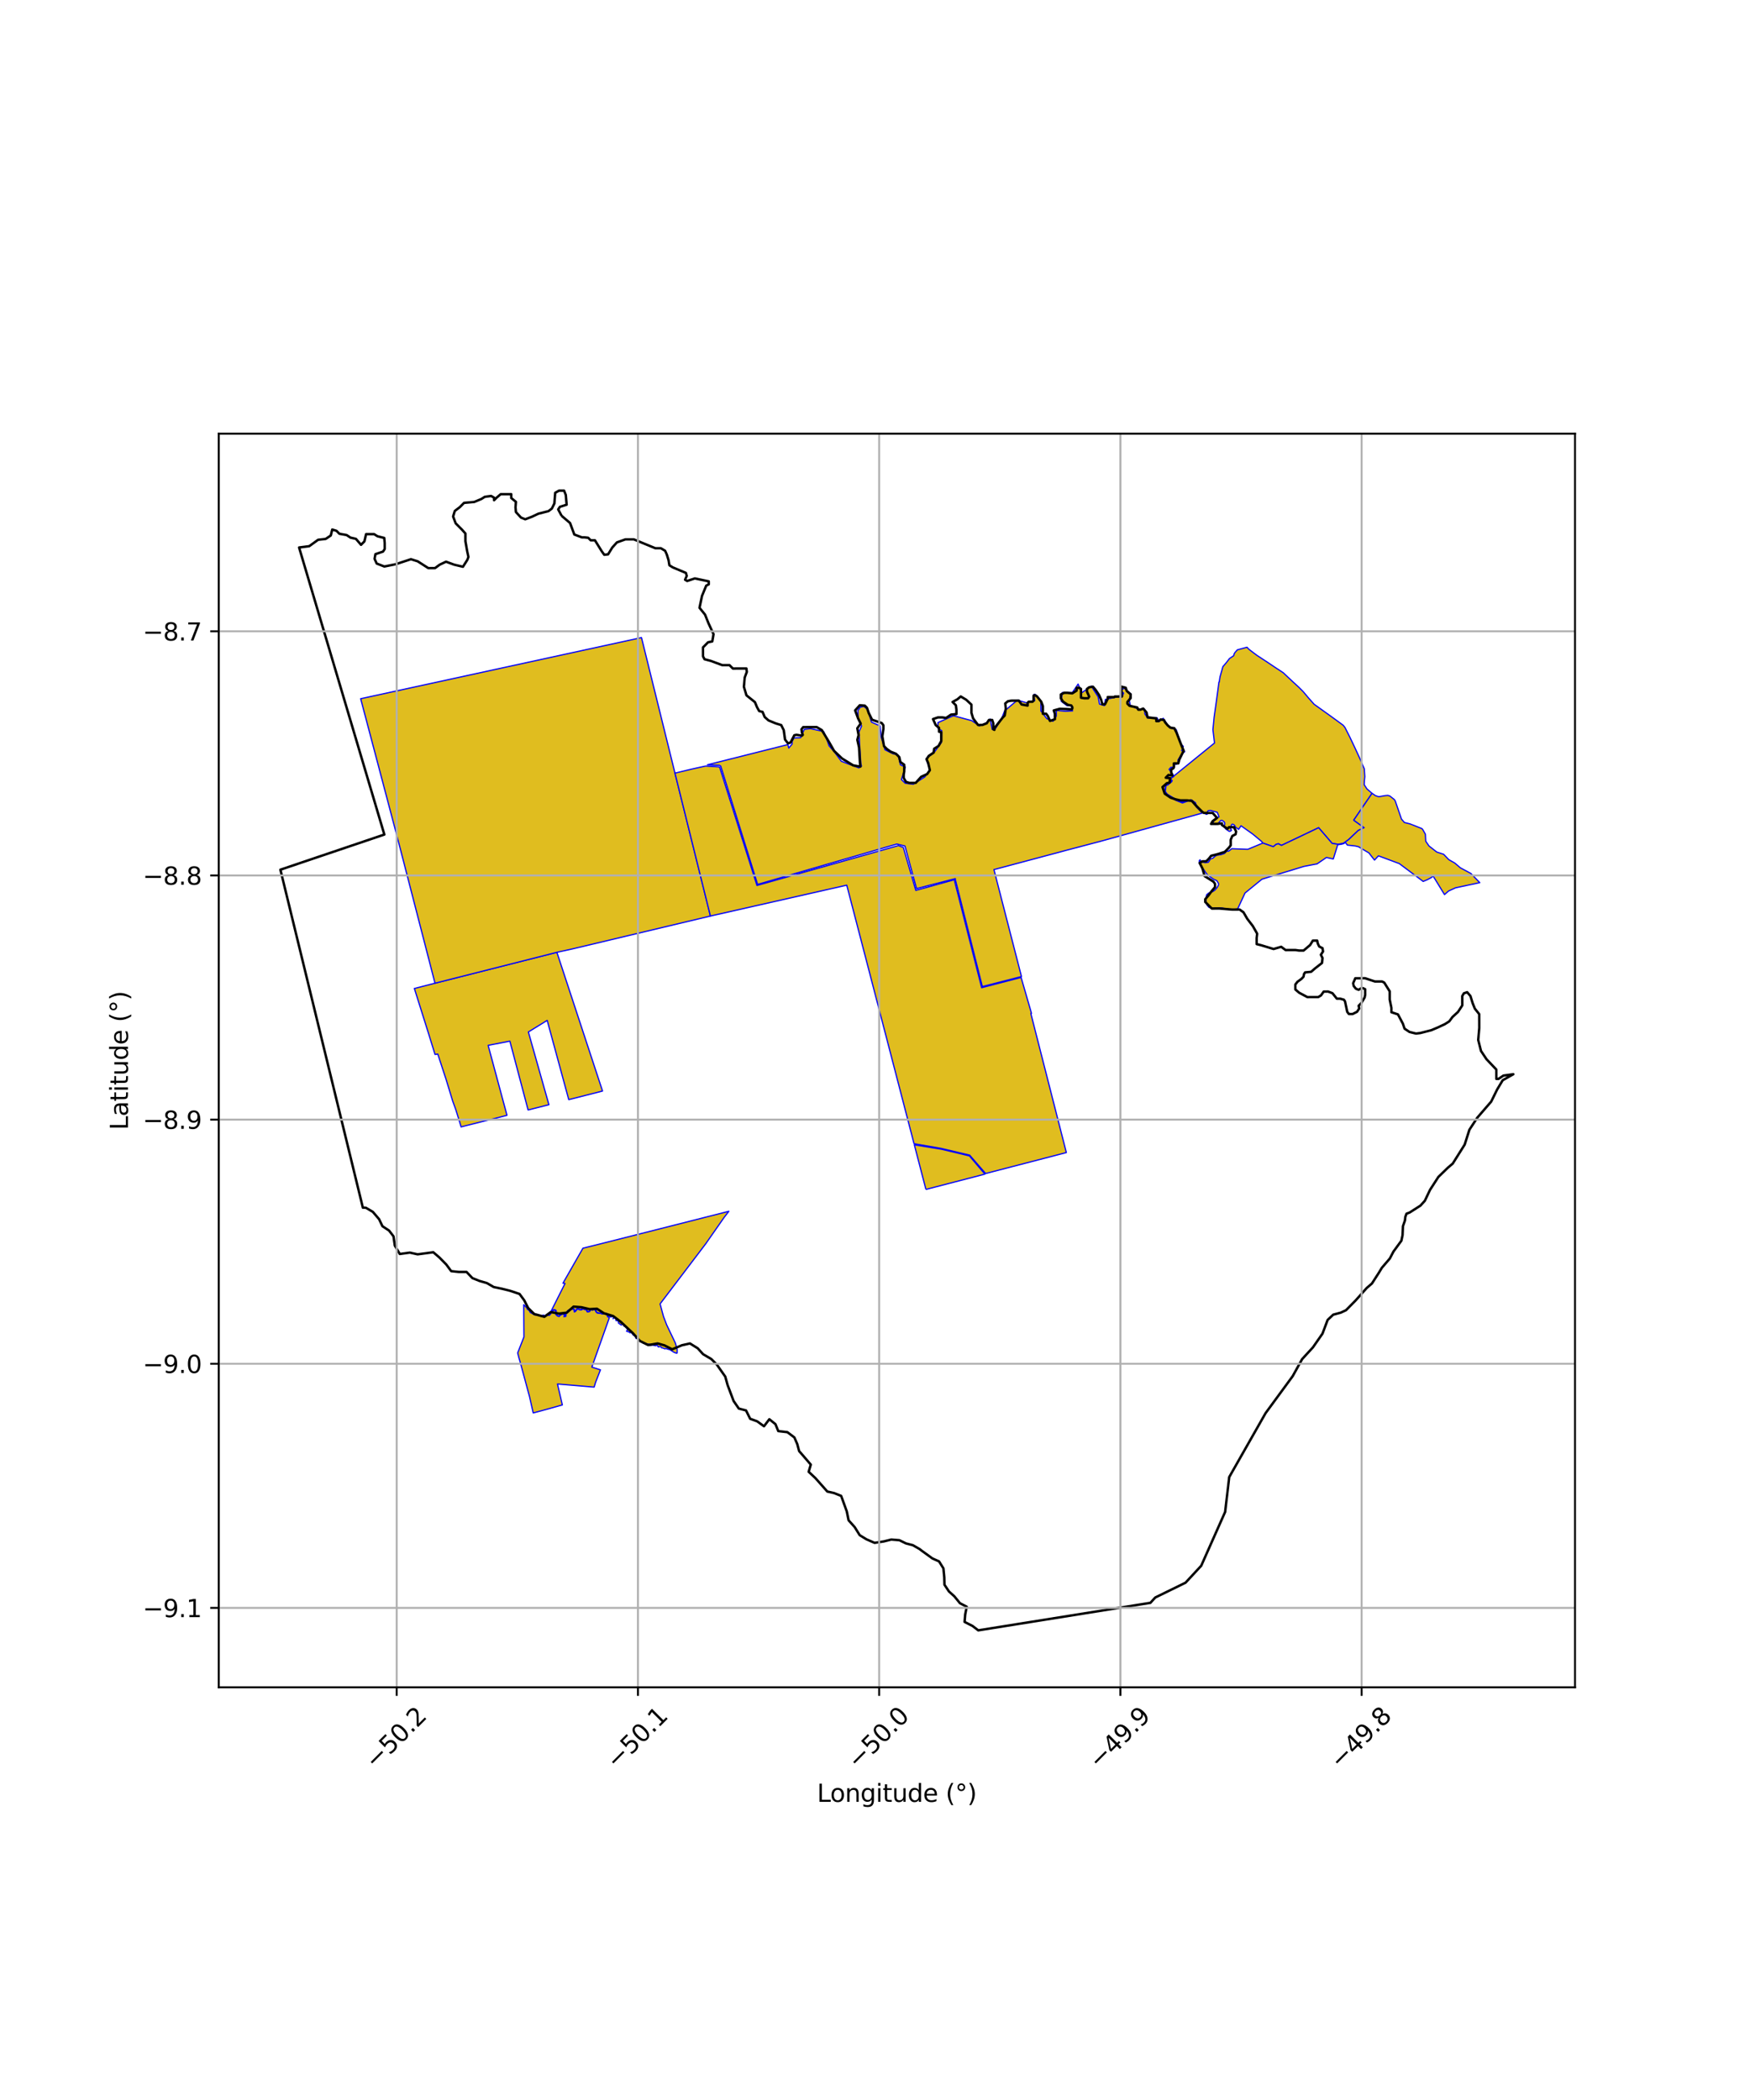<?xml version="1.0" encoding="utf-8" standalone="no"?>
<!DOCTYPE svg PUBLIC "-//W3C//DTD SVG 1.1//EN"
  "http://www.w3.org/Graphics/SVG/1.1/DTD/svg11.dtd">
<svg xmlns:xlink="http://www.w3.org/1999/xlink" width="720pt" height="864pt" viewBox="0 0 720 864" xmlns="http://www.w3.org/2000/svg" version="1.1">
 <defs>
  <style type="text/css">*{stroke-linejoin: round; stroke-linecap: butt}</style>
 </defs>
 <g id="figure_1">
  <g id="patch_1">
   <path d="M 0 864 
L 720 864 
L 720 0 
L 0 0 
z
" style="fill: #ffffff"/>
  </g>
  <g id="axes_1">
   <g id="patch_2">
    <path d="M 90 694.219 
L 648 694.219 
L 648 178.421 
L 90 178.421 
z
" style="fill: #ffffff"/>
   </g>
   <g id="PatchCollection_1">
    <path d="M 250.706 542.145 
L 243.495 562.479 
L 247.037 563.593 
L 245.051 568.703 
L 244.455 570.693 
L 240.694 570.376 
L 229.355 569.421 
L 231.366 578.035 
L 222.893 580.397 
L 219.379 581.324 
L 217.848 574.578 
L 217.228 572.286 
L 213.7 559.248 
L 213.66 559.272 
L 212.978 556.647 
L 215.567 550.051 
L 215.489 536.791 
L 216.494 537.865 
L 216.907 538.331 
L 216.974 538.737 
L 217.281 538.754 
L 217.853 539.4 
L 218.152 539.974 
L 218.642 540.239 
L 219.597 540.79 
L 220.1 541.021 
L 221.511 540.941 
L 222.135 541.435 
L 222.549 541.588 
L 223.6 541.053 
L 224.469 541.631 
L 224.822 541.363 
L 224.994 541.029 
L 225.998 541.184 
L 226.621 540.51 
L 227.152 539.717 
L 227.771 539.036 
L 228.258 539.035 
L 228.654 539.316 
L 228.553 540.114 
L 228.719 540.873 
L 229.365 541.447 
L 230.075 541.664 
L 230.279 541.367 
L 230.506 541.158 
L 231.394 540.673 
L 231.689 540.688 
L 232.237 541.086 
L 232.29 541.245 
L 231.966 541.724 
L 232.806 541.589 
L 232.912 540.482 
L 233.723 539.32 
L 234.784 538.722 
L 235.574 538.645 
L 236.063 538.721 
L 236.22 539.086 
L 236.301 539.799 
L 236.817 539.505 
L 237.53 538.537 
L 238.706 538.94 
L 239.343 538.904 
L 239.455 538.67 
L 239.511 538.639 
L 240.103 538.617 
L 240.618 538.851 
L 240.826 538.663 
L 241.409 538.768 
L 241.206 539.114 
L 241.368 539.307 
L 241.664 539.79 
L 242.37 539.673 
L 242.708 539.484 
L 243.122 538.768 
L 243.199 538.734 
L 243.732 539.083 
L 244.206 538.699 
L 244.291 538.898 
L 244.718 538.806 
L 244.833 539.015 
L 245.323 538.525 
L 245.391 538.623 
L 245.219 538.776 
L 244.998 539.329 
L 245.236 539.774 
L 245.7 540.222 
L 246.823 540.374 
L 247.171 540.263 
L 247.598 540.631 
L 248.978 540.514 
L 249.745 540.658 
L 249.796 540.738 
L 249.754 540.964 
L 249.963 541.72 
L 250.386 541.931 
L 250.706 542.145 
" clip-path="url(#pbc02502dbe)" style="fill: #e0bd1f; stroke: #0000ff; stroke-width: 0.5"/>
    <path d="M 278.609 556.824 
L 277.909 556.592 
L 277.507 556.475 
L 276.986 556.182 
L 276.473 555.856 
L 275.507 555.252 
L 274.846 555.133 
L 273.924 554.787 
L 273.571 554.954 
L 272.51 554.523 
L 272.231 554.552 
L 271.77 553.944 
L 271.376 554.074 
L 270.917 554.17 
L 270.796 554.136 
L 270.472 553.538 
L 270.188 553.464 
L 269.718 553.674 
L 268.414 553.39 
L 267.718 553.505 
L 267.321 553.629 
L 267.307 553.188 
L 267.113 553.043 
L 266.441 552.972 
L 265.927 553.079 
L 265.524 552.636 
L 264.996 552.654 
L 264.446 552.518 
L 264.14 552.044 
L 263.444 551.703 
L 263.016 551.669 
L 262.857 551.167 
L 262.632 551.051 
L 262.463 551.067 
L 262.555 550.706 
L 261.667 550.692 
L 261.591 550.513 
L 261.44 549.797 
L 260.343 549.137 
L 260.31 548.861 
L 259.796 548.285 
L 259.494 548.136 
L 259.286 548.281 
L 259.144 548.337 
L 258.889 547.936 
L 258.434 547.975 
L 258.067 547.686 
L 257.78 547.733 
L 258.142 547.05 
L 258.127 546.772 
L 257.64 546.279 
L 257.271 545.874 
L 256.622 545.516 
L 256.637 544.76 
L 256.188 544.755 
L 255.59 545.166 
L 254.407 544.287 
L 254.485 544.054 
L 254.263 543.345 
L 253.451 543.342 
L 253.397 542.92 
L 253.109 542.145 
L 252.541 542.233 
L 252.25 542.546 
L 252.305 542.381 
L 252.618 541.892 
L 252.072 541.47 
L 251.44 541.851 
L 250.466 541.768 
L 250.115 541.593 
L 249.939 540.956 
L 249.987 540.699 
L 249.853 540.494 
L 248.987 540.331 
L 247.658 540.444 
L 247.213 540.06 
L 246.808 540.188 
L 245.782 540.049 
L 245.381 539.663 
L 245.197 539.318 
L 245.371 538.883 
L 245.631 538.651 
L 245.349 538.243 
L 244.875 538.717 
L 244.811 538.6 
L 244.398 538.689 
L 244.321 538.512 
L 244.227 538.449 
L 243.721 538.859 
L 243.215 538.528 
L 242.995 538.626 
L 242.576 539.349 
L 242.309 539.499 
L 241.754 539.591 
L 241.515 539.2 
L 241.427 539.095 
L 241.696 538.636 
L 240.771 538.469 
L 240.585 538.637 
L 240.138 538.434 
L 239.462 538.459 
L 239.318 538.538 
L 239.226 538.729 
L 238.731 538.756 
L 237.463 538.322 
L 236.694 539.366 
L 236.449 539.506 
L 236.396 539.039 
L 236.189 538.557 
L 235.579 538.462 
L 234.729 538.545 
L 233.599 539.181 
L 232.737 540.417 
L 232.639 541.432 
L 232.351 541.478 
L 232.489 541.273 
L 232.39 540.973 
L 231.752 540.51 
L 231.352 540.488 
L 230.4 541.009 
L 230.142 541.247 
L 230.001 541.452 
L 229.455 541.285 
L 228.882 540.776 
L 228.736 540.105 
L 228.847 539.23 
L 228.315 538.853 
L 227.691 538.855 
L 227.01 539.605 
L 226.471 540.409 
L 226.011 540.898 
L 232.469 528.05 
L 231.618 527.946 
L 239.842 513.537 
L 244.23 512.463 
L 263.503 507.59 
L 263.691 507.545 
L 299.879 498.354 
L 297.955 500.842 
L 290.355 511.727 
L 285.401 518.252 
L 271.576 536.457 
L 272.987 541.666 
L 274.296 545.092 
L 277.861 552.57 
L 278.609 555.204 
L 278.609 556.824 
" clip-path="url(#pbc02502dbe)" style="fill: #e0bd1f; stroke: #0000ff; stroke-width: 0.5"/>
    <path d="M 556.966 337.446 
L 561.245 340.527 
L 558.84 341.667 
L 554.872 345.424 
L 552.822 346.904 
L 551.803 347.179 
L 550.45 347.362 
L 548.074 346.998 
L 542.524 340.544 
L 527.22 347.832 
L 525.976 347.147 
L 525.08 347.368 
L 523.863 348.35 
L 519.564 346.86 
L 519.099 346.225 
L 515.392 343.152 
L 510.599 339.752 
L 509.588 341.239 
L 509.09 340.809 
L 508.345 340.417 
L 508.18 339.968 
L 507.728 339.358 
L 507.104 339.064 
L 506.76 339.212 
L 506.181 340.828 
L 506.563 341.34 
L 506.63 341.654 
L 506.21 341.95 
L 505.798 342.07 
L 505.436 341.852 
L 504.343 341.106 
L 503.874 340.386 
L 503.465 340.112 
L 503.322 339.857 
L 503.686 339.483 
L 503.88 339.228 
L 503.871 338.541 
L 503.599 338.096 
L 503.308 337.847 
L 502.861 337.576 
L 502.435 337.543 
L 502.158 337.667 
L 501.202 338.71 
L 500.25 339.088 
L 499.626 339.044 
L 499.145 338.653 
L 499.223 337.925 
L 500.276 337.092 
L 501.034 336.358 
L 501.552 336.096 
L 501.341 335.513 
L 500.8 334.188 
L 499.92 333.935 
L 497.941 333.413 
L 496.987 333.589 
L 496.802 333.98 
L 497.068 334.587 
L 496.759 334.897 
L 496.318 335.064 
L 494.704 333.992 
L 493.39 332.798 
L 492.369 331.897 
L 491.839 330.238 
L 490.003 329.029 
L 488.716 329.241 
L 486.483 330.104 
L 485.977 329.773 
L 484.086 329.084 
L 480.206 326.716 
L 479.35 325.525 
L 479.514 325.162 
L 479.7 323.388 
L 479.884 323.136 
L 480.061 323.039 
L 480.482 322.952 
L 481.325 322.191 
L 482.02 321.675 
L 482.258 321.167 
L 482.066 320.99 
L 481.644 320.629 
L 481.454 320.458 
L 481.327 320.35 
L 481.62 320.258 
L 481.961 320.146 
L 482.487 319.687 
L 482.773 319.598 
L 482.92 319.409 
L 482.971 319.262 
L 499.68 305.693 
L 499.026 300.204 
L 499.523 295.074 
L 500.421 288.743 
L 501.506 280.594 
L 501.63 280.638 
L 501.942 278.518 
L 503.102 274.349 
L 503.123 274.277 
L 504.538 272.632 
L 505.852 270.922 
L 507.579 269.771 
L 507.76 269.041 
L 508.051 268.526 
L 509.07 267.366 
L 513.053 266.293 
L 513.788 267.094 
L 515.826 268.65 
L 517.219 269.682 
L 521.451 272.455 
L 524.594 274.564 
L 527.958 276.78 
L 531.823 280.412 
L 534.515 282.888 
L 536.236 284.631 
L 538.309 287.1 
L 540.68 289.769 
L 544.489 292.486 
L 548.796 295.584 
L 552.626 298.394 
L 553.366 299.316 
L 555.491 303.534 
L 557.398 307.556 
L 559.343 311.761 
L 561.304 316.298 
L 561.522 319.53 
L 561.333 321.417 
L 561.271 322.848 
L 562.379 324.554 
L 564.505 326.393 
L 556.966 337.446 
" clip-path="url(#pbc02502dbe)" style="fill: #e0bd1f; stroke: #0000ff; stroke-width: 0.5"/>
    <path d="M 564.505 326.393 
L 565.93 327.361 
L 567.256 327.8 
L 569.872 327.339 
L 570.984 327.243 
L 571.818 327.492 
L 573.695 328.982 
L 574.051 329.559 
L 576.618 337.007 
L 577.819 338.403 
L 580.067 338.953 
L 584.997 340.895 
L 585.301 341.209 
L 586.456 343.228 
L 586.594 346.096 
L 587.909 348.04 
L 591.14 350.56 
L 593.942 351.465 
L 596.084 353.684 
L 598.529 355.072 
L 600.848 357.047 
L 605.15 359.359 
L 608.817 363.148 
L 598.871 365.27 
L 596.005 366.574 
L 594.313 368.061 
L 589.601 360.392 
L 588.942 361.026 
L 587.234 361.936 
L 585.542 362.648 
L 575.701 355.305 
L 567.125 352.109 
L 565.516 353.864 
L 563.965 351.894 
L 563.254 350.945 
L 558.909 348.368 
L 557.675 348.066 
L 554.338 347.694 
L 553.548 346.616 
L 552.803 347.099 
L 551.77 347.365 
L 550.387 347.541 
L 548.557 353.408 
L 545.731 352.795 
L 541.765 355.507 
L 541.654 355.472 
L 536.491 356.459 
L 519.219 361.721 
L 512.232 367.419 
L 509.232 373.9 
L 507.476 374.159 
L 505.969 374.065 
L 504.433 373.901 
L 502.732 373.564 
L 501.518 373.593 
L 500.296 373.657 
L 499.158 373.679 
L 498.112 373.542 
L 497.36 373.286 
L 496.514 372.258 
L 496.165 371.076 
L 496.138 369.537 
L 496.438 368.138 
L 497.233 367.457 
L 498.405 366.942 
L 498.966 366.834 
L 499.953 366.126 
L 500.782 365.092 
L 501.27 364.261 
L 501.366 363.563 
L 500.632 362.331 
L 499.313 361.753 
L 497.904 360.774 
L 496.841 359.948 
L 496.003 358.932 
L 495.247 357.731 
L 494.323 356.712 
L 493.438 355.129 
L 493.431 354.188 
L 493.543 353.885 
L 493.797 353.786 
L 494.082 354.519 
L 495.891 354.942 
L 497.129 354.756 
L 498.099 353.314 
L 498.943 353.14 
L 499.985 352.212 
L 500.708 351.861 
L 502.338 351.622 
L 503.754 351.147 
L 504.718 350.188 
L 505.51 350.187 
L 506.766 349.188 
L 513.379 349.432 
L 519.564 346.86 
L 523.863 348.35 
L 525.08 347.368 
L 525.976 347.147 
L 527.22 347.832 
L 542.524 340.544 
L 548.074 346.998 
L 550.45 347.362 
L 551.803 347.179 
L 552.822 346.904 
L 554.872 345.424 
L 558.84 341.667 
L 561.245 340.527 
L 556.966 337.446 
L 564.505 326.393 
" clip-path="url(#pbc02502dbe)" style="fill: #e0bd1f; stroke: #0000ff; stroke-width: 0.5"/>
    <path d="M 229.12 391.806 
L 247.9 448.889 
L 234 452.428 
L 225.131 419.813 
L 217.389 424.578 
L 225.835 454.503 
L 217.271 456.675 
L 209.778 428.356 
L 200.834 430.092 
L 208.59 458.879 
L 202.589 460.4 
L 189.778 463.615 
L 189.72 463.662 
L 189.674 463.514 
L 189.14 461.713 
L 187.506 456.471 
L 186.265 453.064 
L 183.54 444.135 
L 180.115 433.669 
L 178.984 433.844 
L 176.057 424.406 
L 170.477 406.686 
L 178.981 404.515 
L 229.12 391.806 
" clip-path="url(#pbc02502dbe)" style="fill: #e0bd1f; stroke: #0000ff; stroke-width: 0.5"/>
    <path d="M 163.721 345.488 
L 148.385 287.467 
L 206.156 274.899 
L 263.923 262.323 
L 277.702 318.082 
L 292.29 376.889 
L 235.53 390.409 
L 229.119 391.805 
L 178.965 404.515 
L 163.721 345.488 
" clip-path="url(#pbc02502dbe)" style="fill: #e0bd1f; stroke: #0000ff; stroke-width: 0.5"/>
    <path d="M 418.572 288.056 
L 418.572 288.056 
L 422.609 289.209 
L 425.696 288.309 
L 425.345 285.73 
L 425.345 285.73 
L 426.032 285.745 
L 428.253 288.497 
L 428.254 292.495 
L 430.688 295.664 
L 433.251 296.756 
L 434.584 294.664 
L 434.636 292.262 
L 434.636 292.262 
L 438.324 292.614 
L 441.296 292.475 
L 440.981 290.248 
L 438.95 290.314 
L 436.623 288.52 
L 437.011 284.946 
L 437.011 284.946 
L 441.158 284.986 
L 443.562 281.454 
L 443.562 281.454 
L 443.562 281.454 
L 445.09 284.998 
L 448.98 282.288 
L 448.98 282.288 
L 451.809 286.695 
L 452.367 289.685 
L 454.407 290.318 
L 454.749 287.795 
L 459.943 286.654 
L 459.943 286.654 
L 461.698 286.669 
L 462.27 285.16 
L 461.074 284.118 
L 462.554 283.081 
L 462.554 283.081 
L 463.571 284.144 
L 465.331 285.52 
L 464.57 287.823 
L 465.019 290.159 
L 468.204 291.744 
L 470.97 291.836 
L 471.025 293.687 
L 472.12 295.386 
L 476.075 295.34 
L 476.838 296.904 
L 478.584 295.517 
L 478.584 295.517 
L 481.195 299.419 
L 483.917 300.154 
L 485.772 305.972 
L 486.85 307.089 
L 486.163 308.825 
L 487.433 309.231 
L 486.212 310.14 
L 484.658 312.686 
L 484.638 313.848 
L 483.895 314.486 
L 483.172 314.088 
L 483.085 315.619 
L 483.085 315.619 
L 481.745 315.707 
L 480.986 316.568 
L 481.789 317.488 
L 482.959 319.261 
L 481.822 320.055 
L 481.274 320.328 
L 482.175 321.171 
L 480.696 322.618 
L 479.589 323.211 
L 479.183 325.562 
L 480.168 326.782 
L 483.807 329.304 
L 486.487 330.367 
L 489.893 329.166 
L 489.893 329.166 
L 491.41 330.075 
L 492.171 331.982 
L 494.706 334.518 
L 452.713 346.156 
L 438.828 349.803 
L 408.934 357.776 
L 420.26 401.773 
L 404.162 405.889 
L 404.162 405.889 
L 393.053 361.849 
L 393.054 361.482 
L 377.289 365.538 
L 377.104 365.652 
L 377.104 365.652 
L 372.329 348.064 
L 368.989 347.255 
L 311.702 363.864 
L 311.702 363.864 
L 296.531 315.214 
L 296.232 314.981 
L 295.812 314.85 
L 291.05 314.662 
L 324.141 306.338 
L 324.141 306.338 
L 324.523 307.78 
L 325.908 306.115 
L 325.899 305.05 
L 326.679 303.64 
L 326.679 303.64 
L 329.416 303.491 
L 330.898 300.083 
L 330.898 300.083 
L 333.43 299.768 
L 338.894 300.994 
L 339.881 303.403 
L 341.089 306.842 
L 343.296 309.386 
L 346.154 313.205 
L 348.8 314.233 
L 353.372 315.927 
L 354.448 315.246 
L 354.151 314.021 
L 353.621 305.56 
L 353.446 301.074 
L 354.476 298.712 
L 353.097 295.594 
L 352.952 292.273 
L 353.98 290.928 
L 355.382 290.64 
L 355.382 290.64 
L 356.952 291.886 
L 358.538 297.096 
L 362.124 298.697 
L 362.535 303.258 
L 364.112 308.482 
L 367.326 310.086 
L 369.477 310.63 
L 370.455 314.667 
L 372.483 315.585 
L 370.869 320.741 
L 372.432 322.253 
L 375.758 322.668 
L 380.511 319.632 
L 382.606 316.763 
L 381.01 312.156 
L 384.389 309.5 
L 387.419 305.343 
L 387.478 300.633 
L 385.992 299.759 
L 385.882 297.316 
L 392.253 294.473 
L 392.253 294.473 
L 399.806 296.487 
L 402.932 298.661 
L 406.364 297.119 
L 407.361 295.813 
L 407.361 295.813 
L 407.361 295.813 
L 408.232 300.143 
L 409.489 299.872 
L 411.953 295.98 
L 413.323 292.49 
L 418.572 288.056 
" clip-path="url(#pbc02502dbe)" style="fill: #e0bd1f; stroke: #0000ff; stroke-width: 0.5"/>
    <path d="M 290.31 315.164 
L 295.763 315.502 
L 295.918 315.558 
L 296.103 315.706 
L 311.433 364.313 
L 369.644 347.896 
L 369.644 347.896 
L 371.667 348.686 
L 376.783 366.333 
L 392.612 361.962 
L 392.612 361.962 
L 403.81 406.105 
L 403.893 406.368 
L 404.151 406.295 
L 420.112 402.151 
L 420.112 402.151 
L 424.39 416.936 
L 424.39 416.936 
L 424.122 416.959 
L 425.462 422.264 
L 438.726 474.205 
L 405.509 482.824 
L 405.509 482.824 
L 398.954 475.262 
L 387.254 472.486 
L 376.058 470.55 
L 348.377 364.183 
L 292.291 376.889 
L 292.291 376.889 
L 277.702 318.083 
L 284.468 316.453 
L 290.31 315.164 
L 290.31 315.164 
" clip-path="url(#pbc02502dbe)" style="fill: #e0bd1f; stroke: #0000ff; stroke-width: 0.5"/>
    <path d="M 380.951 489.365 
L 376.18 471.018 
L 376.18 471.018 
L 387.336 472.832 
L 398.842 475.574 
L 405.219 483.071 
L 380.951 489.365 
L 380.951 489.365 
" clip-path="url(#pbc02502dbe)" style="fill: #e0bd1f; stroke: #0000ff; stroke-width: 0.5"/>
   </g>
   <g id="PatchCollection_2">
    <path d="M 231.054 212.211 
L 234.539 215.183 
L 236.289 219.912 
L 239.384 221.084 
L 240.427 221.082 
L 241.993 221.254 
L 243.039 222.303 
L 244.778 222.299 
L 247.628 226.885 
L 248.617 228.25 
L 250.182 228.071 
L 251.915 225.262 
L 253.823 223.154 
L 257.298 221.919 
L 260.776 221.91 
L 269.654 225.57 
L 271.915 225.565 
L 273.657 226.612 
L 274.356 228.188 
L 275.057 230.465 
L 275.41 232.568 
L 276.803 233.441 
L 282.2 235.707 
L 282.551 236.933 
L 281.859 238.512 
L 282.73 239.036 
L 285.858 237.977 
L 291.6 239.19 
L 291.603 240.417 
L 290.56 240.945 
L 288.831 245.156 
L 287.8 250.067 
L 290.068 252.866 
L 291.468 256.368 
L 293.566 260.921 
L 293.051 263.902 
L 291.313 264.257 
L 289.231 266.365 
L 289.24 270.046 
L 289.859 271.225 
L 292.469 271.919 
L 297.169 273.66 
L 300.126 273.653 
L 301.521 275.052 
L 307.087 275.038 
L 307.264 276.44 
L 306.4 278.721 
L 306.062 282.578 
L 307.114 286.081 
L 310.6 288.877 
L 311.475 290.978 
L 312.349 292.554 
L 313.741 292.901 
L 314.616 295.002 
L 316.185 296.4 
L 319.145 297.62 
L 321.408 298.315 
L 322.457 300.416 
L 322.988 304.271 
L 324.21 305.845 
L 325.253 305.492 
L 326.811 302.508 
L 327.68 302.33 
L 329.942 302.675 
L 330.289 302.324 
L 329.939 301.448 
L 329.761 300.046 
L 330.455 299.168 
L 336.021 299.154 
L 338.111 300.375 
L 341.081 305.276 
L 343.178 308.951 
L 346.491 312.098 
L 351.021 314.89 
L 353.979 315.408 
L 353.801 313.656 
L 353.437 307.522 
L 352.733 304.368 
L 353.249 302.439 
L 352.72 299.636 
L 354.107 297.704 
L 353.058 295.603 
L 351.831 292.276 
L 353.739 290.168 
L 355.827 290.337 
L 356.699 291.211 
L 357.4 293.313 
L 358.799 296.114 
L 362.778 297.489 
L 363.454 298.392 
L 363.458 299.974 
L 363.017 302.914 
L 363.701 306.982 
L 364.826 308.109 
L 366.399 309.235 
L 368.645 310.134 
L 369.994 311.487 
L 370.449 313.52 
L 372.022 314.646 
L 372.029 317.359 
L 371.808 318.716 
L 371.812 320.073 
L 372.714 321.653 
L 374.061 322.101 
L 376.753 322.094 
L 378.99 319.601 
L 381.455 318.464 
L 382.572 316.878 
L 381.891 313.941 
L 381.214 312.36 
L 382.108 311.002 
L 384.123 309.64 
L 384.343 308.056 
L 386.135 306.921 
L 387.251 304.883 
L 387.241 301.266 
L 386.343 301.043 
L 386.339 299.46 
L 384.99 298.333 
L 383.862 295.85 
L 385.879 295.166 
L 387.673 295.161 
L 389.245 295.383 
L 391.26 294.021 
L 393.503 293.789 
L 393.498 291.98 
L 393.268 290.172 
L 391.919 288.819 
L 393.935 287.683 
L 395.277 286.549 
L 397.524 287.899 
L 399.676 289.907 
L 399.685 293.298 
L 400.364 295.557 
L 402.391 298.264 
L 404.185 298.259 
L 405.978 297.576 
L 406.872 296.217 
L 408.218 296.214 
L 408.67 297.569 
L 408.677 300.056 
L 409.126 300.28 
L 409.124 299.602 
L 412.478 295.297 
L 413.372 294.391 
L 413.813 291.45 
L 413.583 289.416 
L 414.702 288.509 
L 416.047 288.279 
L 419.188 288.27 
L 420.314 289.85 
L 422.783 290.295 
L 422.78 289.164 
L 423.227 288.711 
L 424.797 288.706 
L 425.245 288.253 
L 425.239 286.218 
L 425.687 285.991 
L 426.586 286.441 
L 428.387 288.696 
L 429.065 290.503 
L 429.074 293.668 
L 430.419 293.664 
L 431.095 294.566 
L 431.998 296.598 
L 434.015 295.915 
L 434.009 293.654 
L 433.556 292.299 
L 436.022 291.613 
L 440.958 291.825 
L 441.181 291.477 
L 441.18 290.92 
L 440.729 290.243 
L 439.382 290.021 
L 437.36 288.671 
L 436.458 287.317 
L 436.454 285.734 
L 437.798 285.052 
L 439.144 285.048 
L 441.164 285.269 
L 442.955 284.133 
L 442.952 283.003 
L 444.073 283 
L 444.748 283.45 
L 444.758 287.067 
L 446.104 287.289 
L 447.675 287.284 
L 448.121 286.605 
L 447.218 284.573 
L 447.215 283.443 
L 448.11 282.762 
L 449.68 282.531 
L 450.806 283.884 
L 452.157 285.915 
L 453.06 287.947 
L 453.514 289.754 
L 454.636 289.751 
L 455.751 287.487 
L 455.749 286.809 
L 458.441 286.801 
L 458.665 286.574 
L 461.581 286.566 
L 461.349 283.853 
L 461.345 282.497 
L 463.141 282.944 
L 463.593 284.299 
L 465.167 285.651 
L 465.172 287.233 
L 463.831 288.82 
L 463.833 289.498 
L 464.732 290.4 
L 467.875 291.068 
L 468.326 291.971 
L 469.224 291.969 
L 470.344 291.513 
L 471.694 293.092 
L 472.149 295.125 
L 475.74 295.567 
L 475.743 296.697 
L 476.64 296.694 
L 477.536 296.013 
L 478.882 296.235 
L 479.333 297.138 
L 480.459 298.491 
L 481.583 299.392 
L 483.154 299.614 
L 484.057 301.42 
L 486.318 307.291 
L 486.995 308.871 
L 485.212 312.493 
L 484.768 314.077 
L 482.973 314.083 
L 482.978 315.665 
L 482.755 316.118 
L 481.859 316.573 
L 481.862 317.703 
L 482.315 319.058 
L 480.744 318.837 
L 479.625 319.971 
L 481.421 320.191 
L 481.202 322 
L 480.081 322.23 
L 478.29 323.818 
L 479.196 326.528 
L 481.616 328.184 
L 483.637 328.856 
L 485.658 329.302 
L 488.35 329.294 
L 490.37 329.514 
L 491.946 331.318 
L 494.646 334.022 
L 495.32 334.473 
L 498.91 334.462 
L 500.711 336.491 
L 498.92 337.853 
L 498.251 338.985 
L 500.943 338.977 
L 502.737 338.745 
L 502.739 339.423 
L 504.987 340.999 
L 505.658 340.319 
L 507.677 340.313 
L 508.58 342.118 
L 508.359 343.249 
L 507.015 343.932 
L 506.347 345.516 
L 506.354 347.777 
L 505.684 348.683 
L 503.894 350.497 
L 500.98 351.41 
L 498.29 352.097 
L 497.396 353.23 
L 496.278 354.364 
L 494.707 354.368 
L 493.587 355.05 
L 494.716 357.307 
L 495.623 360.469 
L 499.22 362.719 
L 499.895 363.621 
L 499.9 364.978 
L 498.558 366.564 
L 497.217 368.377 
L 495.876 369.963 
L 495.879 371.094 
L 498.58 373.798 
L 501.721 373.789 
L 506.883 374.225 
L 510.024 374.215 
L 511.598 375.341 
L 513.177 378.049 
L 515.43 380.98 
L 517.235 384.14 
L 517.016 385.949 
L 517.024 388.436 
L 518.82 388.882 
L 523.986 390.448 
L 527.124 389.534 
L 528.923 390.885 
L 532.962 390.872 
L 534.534 391.093 
L 536.329 391.088 
L 539.014 388.818 
L 540.13 387.006 
L 541.925 387.001 
L 542.153 388.13 
L 542.76 389.425 
L 544.109 390.099 
L 544.337 391.455 
L 543.444 392.814 
L 544.121 394.168 
L 543.903 396.203 
L 540.993 398.473 
L 539.427 399.835 
L 536.96 400.068 
L 536.513 400.748 
L 536.292 401.879 
L 535.397 402.786 
L 533.83 403.921 
L 532.936 405.055 
L 532.943 407.089 
L 534.518 408.441 
L 537.889 410.238 
L 542.377 410.224 
L 543.497 409.542 
L 544.614 407.956 
L 546.409 407.951 
L 548.206 408.623 
L 550.008 410.878 
L 551.355 410.873 
L 552.927 411.32 
L 553.378 411.997 
L 554.289 416.289 
L 554.965 417.192 
L 556.536 417.187 
L 558.328 416.276 
L 559.221 414.917 
L 558.993 413.788 
L 560.112 412.654 
L 561.451 410.389 
L 561.671 409.258 
L 561.664 406.997 
L 560.765 406.548 
L 560.092 406.55 
L 558.972 407.232 
L 557.849 406.783 
L 556.948 405.656 
L 556.72 404.526 
L 557.611 402.489 
L 561.65 402.476 
L 565.693 403.819 
L 568.61 403.81 
L 569.509 404.259 
L 571.765 407.868 
L 571.775 411.259 
L 572.46 414.648 
L 572.465 416.456 
L 575.161 417.352 
L 577.193 421.188 
L 577.873 423.22 
L 579.897 424.57 
L 582.592 425.239 
L 584.386 425.007 
L 588.87 423.862 
L 591.559 422.723 
L 594.472 421.357 
L 596.264 420.221 
L 597.604 418.408 
L 599.841 416.366 
L 601.627 413.647 
L 601.614 409.804 
L 602.284 408.671 
L 603.629 408.215 
L 604.98 409.793 
L 605.888 412.728 
L 606.793 414.986 
L 608.595 417.24 
L 608.614 422.892 
L 608.182 427.866 
L 609.319 432.384 
L 611.574 435.767 
L 615.628 440.048 
L 615.641 443.891 
L 616.538 443.888 
L 618.554 442.525 
L 622.636 441.965 
L 618.258 444.435 
L 615.968 448.255 
L 613.516 453.236 
L 607.836 459.805 
L 604.561 464.789 
L 602.607 470.928 
L 597.696 478.736 
L 595.727 480.4 
L 591.79 484.225 
L 588.352 489.541 
L 586.227 494.024 
L 584.423 496.019 
L 579.989 498.852 
L 578.674 499.353 
L 578.185 500.681 
L 578.025 502.173 
L 577.21 504.497 
L 577.057 508.144 
L 576.571 510.466 
L 573.294 514.953 
L 571.822 517.775 
L 568.543 521.599 
L 567.233 523.758 
L 564.449 528.077 
L 562.316 529.907 
L 557.724 535.061 
L 553.787 539.052 
L 551.65 540.054 
L 548.525 540.893 
L 546.228 543.055 
L 544.106 548.698 
L 540.174 554.347 
L 535.745 559.168 
L 531.838 566.202 
L 520.687 581.42 
L 505.735 607.722 
L 504.057 622.042 
L 494.216 644.196 
L 487.775 651.156 
L 475.298 657.268 
L 473.277 659.487 
L 472.951 659.504 
L 402.487 670.773 
L 400.165 668.996 
L 396.859 667.303 
L 397.106 664.292 
L 397.738 661.05 
L 394.959 659.613 
L 392.671 656.803 
L 390.409 654.753 
L 388.582 651.998 
L 388.503 648.957 
L 388.146 645.274 
L 386.354 642.403 
L 383.65 641.21 
L 379.225 638.009 
L 378.362 637.336 
L 375.573 635.736 
L 372.73 635.007 
L 370.034 633.686 
L 366.699 633.415 
L 363.584 634.193 
L 359.835 634.778 
L 356.442 633.293 
L 353.715 631.62 
L 351.647 628.299 
L 349.134 625.49 
L 348.39 621.847 
L 346.081 615.457 
L 343.18 614.292 
L 340.383 613.662 
L 335.475 608.125 
L 332.705 605.538 
L 333.582 602.582 
L 329.512 597.842 
L 328.792 597.043 
L 328.03 594.179 
L 326.824 591.393 
L 323.941 589.231 
L 320.199 588.791 
L 319.04 585.931 
L 316.527 583.911 
L 314.328 586.807 
L 311.517 584.771 
L 308.644 583.733 
L 306.937 580.299 
L 303.972 579.523 
L 301.84 576.431 
L 299.36 569.861 
L 298.393 566.382 
L 294.891 561.4 
L 292.629 559.131 
L 289.268 557.156 
L 287.057 554.715 
L 283.856 552.735 
L 280.554 553.48 
L 276.547 555.149 
L 273.388 553.529 
L 270.572 552.735 
L 266.689 553.402 
L 263.241 551.69 
L 260.4 548.521 
L 255.386 543.826 
L 252.292 541.475 
L 248.489 540.32 
L 245.589 538.438 
L 242.586 538.624 
L 239.229 537.835 
L 235.977 537.58 
L 233.187 540.065 
L 230.023 540.452 
L 226.578 539.836 
L 223.954 541.767 
L 219.79 540.614 
L 217.309 538.167 
L 215.687 534.993 
L 213.755 532.368 
L 209.885 531.074 
L 206.503 530.223 
L 203.138 529.525 
L 200.324 527.896 
L 197.237 527.004 
L 194.345 525.838 
L 191.945 523.307 
L 188.804 523.322 
L 185.633 522.983 
L 183.619 520.258 
L 180.782 517.369 
L 178.269 515.208 
L 171.816 516.067 
L 168.623 515.357 
L 164.486 515.926 
L 162.447 512.484 
L 161.893 508.657 
L 160.073 506.301 
L 157.347 504.498 
L 155.963 501.594 
L 153.406 498.602 
L 150.509 496.892 
L 149.291 496.876 
L 115.364 357.82 
L 158.132 343.357 
L 123.053 225.255 
L 127.226 224.721 
L 130.873 222.084 
L 134.003 221.727 
L 136.087 220.32 
L 136.698 217.869 
L 138.438 218.391 
L 139.658 219.616 
L 142.615 220.136 
L 144.183 221.184 
L 146.445 221.705 
L 148.537 224.155 
L 149.925 222.75 
L 150.615 219.768 
L 153.919 219.762 
L 155.312 220.635 
L 158.096 221.331 
L 158.274 223.434 
L 158.279 225.888 
L 157.586 226.941 
L 154.458 227.999 
L 154.114 229.928 
L 154.987 231.855 
L 158.12 233.075 
L 162.749 232.153 
L 169.071 230.072 
L 171.855 230.943 
L 176.209 233.738 
L 178.992 233.732 
L 180.902 232.325 
L 183.508 231.093 
L 186.815 232.313 
L 190.469 233.181 
L 192.286 230.322 
L 192.721 229.144 
L 192.194 226.691 
L 191.49 222.661 
L 191.483 219.506 
L 190.088 217.931 
L 187.474 215.307 
L 186.425 212.505 
L 187.115 210.225 
L 189.199 208.642 
L 190.934 206.886 
L 195.107 206.526 
L 198.061 205.292 
L 199.45 204.413 
L 202.058 204.057 
L 203.276 204.755 
L 203.279 205.807 
L 204.32 204.753 
L 205.992 203.328 
L 210.34 203.318 
L 210.343 204.896 
L 212.26 206.469 
L 212.091 208.748 
L 212.269 210.676 
L 214.361 212.95 
L 216.102 213.648 
L 218.882 212.59 
L 221.488 211.357 
L 225.659 210.295 
L 227.048 209.24 
L 228.086 207.135 
L 228.424 202.751 
L 229.987 201.871 
L 232.074 201.867 
L 232.774 203.618 
L 233.131 207.649 
L 230.35 208.532 
L 229.657 209.585 
L 231.054 212.211 
L 231.054 212.211 
" clip-path="url(#pbc02502dbe)" style="fill: none; stroke: #000000"/>
   </g>
   <g id="matplotlib.axis_1">
    <g id="xtick_1">
     <g id="line2d_1">
      <path d="M 163.218 694.219 
L 163.218 178.421 
" clip-path="url(#pbc02502dbe)" style="fill: none; stroke: #b0b0b0; stroke-width: 0.8; stroke-linecap: square"/>
     </g>
     <g id="line2d_2">
      <defs>
       <path id="m675c28c223" d="M 0 0 
L 0 3.5 
" style="stroke: #000000; stroke-width: 0.8"/>
      </defs>
      <g>
       <use xlink:href="#m675c28c223" x="163.218" y="694.219" style="stroke: #000000; stroke-width: 0.8"/>
      </g>
     </g>
     <g id="text_1">
      <!-- −50.2 -->
      <g transform="translate(154.335 728.261) rotate(-45) scale(0.1 -0.1)">
       <defs>
        <path id="DejaVuSans-2212" d="M 678 2272 
L 4684 2272 
L 4684 1741 
L 678 1741 
L 678 2272 
z
" transform="scale(0.016)"/>
        <path id="DejaVuSans-35" d="M 691 4666 
L 3169 4666 
L 3169 4134 
L 1269 4134 
L 1269 2991 
Q 1406 3038 1543 3061 
Q 1681 3084 1819 3084 
Q 2600 3084 3056 2656 
Q 3513 2228 3513 1497 
Q 3513 744 3044 326 
Q 2575 -91 1722 -91 
Q 1428 -91 1123 -41 
Q 819 9 494 109 
L 494 744 
Q 775 591 1075 516 
Q 1375 441 1709 441 
Q 2250 441 2565 725 
Q 2881 1009 2881 1497 
Q 2881 1984 2565 2268 
Q 2250 2553 1709 2553 
Q 1456 2553 1204 2497 
Q 953 2441 691 2322 
L 691 4666 
z
" transform="scale(0.016)"/>
        <path id="DejaVuSans-30" d="M 2034 4250 
Q 1547 4250 1301 3770 
Q 1056 3291 1056 2328 
Q 1056 1369 1301 889 
Q 1547 409 2034 409 
Q 2525 409 2770 889 
Q 3016 1369 3016 2328 
Q 3016 3291 2770 3770 
Q 2525 4250 2034 4250 
z
M 2034 4750 
Q 2819 4750 3233 4129 
Q 3647 3509 3647 2328 
Q 3647 1150 3233 529 
Q 2819 -91 2034 -91 
Q 1250 -91 836 529 
Q 422 1150 422 2328 
Q 422 3509 836 4129 
Q 1250 4750 2034 4750 
z
" transform="scale(0.016)"/>
        <path id="DejaVuSans-2e" d="M 684 794 
L 1344 794 
L 1344 0 
L 684 0 
L 684 794 
z
" transform="scale(0.016)"/>
        <path id="DejaVuSans-32" d="M 1228 531 
L 3431 531 
L 3431 0 
L 469 0 
L 469 531 
Q 828 903 1448 1529 
Q 2069 2156 2228 2338 
Q 2531 2678 2651 2914 
Q 2772 3150 2772 3378 
Q 2772 3750 2511 3984 
Q 2250 4219 1831 4219 
Q 1534 4219 1204 4116 
Q 875 4013 500 3803 
L 500 4441 
Q 881 4594 1212 4672 
Q 1544 4750 1819 4750 
Q 2544 4750 2975 4387 
Q 3406 4025 3406 3419 
Q 3406 3131 3298 2873 
Q 3191 2616 2906 2266 
Q 2828 2175 2409 1742 
Q 1991 1309 1228 531 
z
" transform="scale(0.016)"/>
       </defs>
       <use xlink:href="#DejaVuSans-2212"/>
       <use xlink:href="#DejaVuSans-35" transform="translate(83.789 0)"/>
       <use xlink:href="#DejaVuSans-30" transform="translate(147.412 0)"/>
       <use xlink:href="#DejaVuSans-2e" transform="translate(211.035 0)"/>
       <use xlink:href="#DejaVuSans-32" transform="translate(242.822 0)"/>
      </g>
     </g>
    </g>
    <g id="xtick_2">
     <g id="line2d_3">
      <path d="M 262.466 694.219 
L 262.466 178.421 
" clip-path="url(#pbc02502dbe)" style="fill: none; stroke: #b0b0b0; stroke-width: 0.8; stroke-linecap: square"/>
     </g>
     <g id="line2d_4">
      <g>
       <use xlink:href="#m675c28c223" x="262.466" y="694.219" style="stroke: #000000; stroke-width: 0.8"/>
      </g>
     </g>
     <g id="text_2">
      <!-- −50.1 -->
      <g transform="translate(253.583 728.261) rotate(-45) scale(0.1 -0.1)">
       <defs>
        <path id="DejaVuSans-31" d="M 794 531 
L 1825 531 
L 1825 4091 
L 703 3866 
L 703 4441 
L 1819 4666 
L 2450 4666 
L 2450 531 
L 3481 531 
L 3481 0 
L 794 0 
L 794 531 
z
" transform="scale(0.016)"/>
       </defs>
       <use xlink:href="#DejaVuSans-2212"/>
       <use xlink:href="#DejaVuSans-35" transform="translate(83.789 0)"/>
       <use xlink:href="#DejaVuSans-30" transform="translate(147.412 0)"/>
       <use xlink:href="#DejaVuSans-2e" transform="translate(211.035 0)"/>
       <use xlink:href="#DejaVuSans-31" transform="translate(242.822 0)"/>
      </g>
     </g>
    </g>
    <g id="xtick_3">
     <g id="line2d_5">
      <path d="M 361.715 694.219 
L 361.715 178.421 
" clip-path="url(#pbc02502dbe)" style="fill: none; stroke: #b0b0b0; stroke-width: 0.8; stroke-linecap: square"/>
     </g>
     <g id="line2d_6">
      <g>
       <use xlink:href="#m675c28c223" x="361.715" y="694.219" style="stroke: #000000; stroke-width: 0.8"/>
      </g>
     </g>
     <g id="text_3">
      <!-- −50.0 -->
      <g transform="translate(352.831 728.261) rotate(-45) scale(0.1 -0.1)">
       <use xlink:href="#DejaVuSans-2212"/>
       <use xlink:href="#DejaVuSans-35" transform="translate(83.789 0)"/>
       <use xlink:href="#DejaVuSans-30" transform="translate(147.412 0)"/>
       <use xlink:href="#DejaVuSans-2e" transform="translate(211.035 0)"/>
       <use xlink:href="#DejaVuSans-30" transform="translate(242.822 0)"/>
      </g>
     </g>
    </g>
    <g id="xtick_4">
     <g id="line2d_7">
      <path d="M 460.963 694.219 
L 460.963 178.421 
" clip-path="url(#pbc02502dbe)" style="fill: none; stroke: #b0b0b0; stroke-width: 0.8; stroke-linecap: square"/>
     </g>
     <g id="line2d_8">
      <g>
       <use xlink:href="#m675c28c223" x="460.963" y="694.219" style="stroke: #000000; stroke-width: 0.8"/>
      </g>
     </g>
     <g id="text_4">
      <!-- −49.9 -->
      <g transform="translate(452.079 728.261) rotate(-45) scale(0.1 -0.1)">
       <defs>
        <path id="DejaVuSans-34" d="M 2419 4116 
L 825 1625 
L 2419 1625 
L 2419 4116 
z
M 2253 4666 
L 3047 4666 
L 3047 1625 
L 3713 1625 
L 3713 1100 
L 3047 1100 
L 3047 0 
L 2419 0 
L 2419 1100 
L 313 1100 
L 313 1709 
L 2253 4666 
z
" transform="scale(0.016)"/>
        <path id="DejaVuSans-39" d="M 703 97 
L 703 672 
Q 941 559 1184 500 
Q 1428 441 1663 441 
Q 2288 441 2617 861 
Q 2947 1281 2994 2138 
Q 2813 1869 2534 1725 
Q 2256 1581 1919 1581 
Q 1219 1581 811 2004 
Q 403 2428 403 3163 
Q 403 3881 828 4315 
Q 1253 4750 1959 4750 
Q 2769 4750 3195 4129 
Q 3622 3509 3622 2328 
Q 3622 1225 3098 567 
Q 2575 -91 1691 -91 
Q 1453 -91 1209 -44 
Q 966 3 703 97 
z
M 1959 2075 
Q 2384 2075 2632 2365 
Q 2881 2656 2881 3163 
Q 2881 3666 2632 3958 
Q 2384 4250 1959 4250 
Q 1534 4250 1286 3958 
Q 1038 3666 1038 3163 
Q 1038 2656 1286 2365 
Q 1534 2075 1959 2075 
z
" transform="scale(0.016)"/>
       </defs>
       <use xlink:href="#DejaVuSans-2212"/>
       <use xlink:href="#DejaVuSans-34" transform="translate(83.789 0)"/>
       <use xlink:href="#DejaVuSans-39" transform="translate(147.412 0)"/>
       <use xlink:href="#DejaVuSans-2e" transform="translate(211.035 0)"/>
       <use xlink:href="#DejaVuSans-39" transform="translate(242.822 0)"/>
      </g>
     </g>
    </g>
    <g id="xtick_5">
     <g id="line2d_9">
      <path d="M 560.211 694.219 
L 560.211 178.421 
" clip-path="url(#pbc02502dbe)" style="fill: none; stroke: #b0b0b0; stroke-width: 0.8; stroke-linecap: square"/>
     </g>
     <g id="line2d_10">
      <g>
       <use xlink:href="#m675c28c223" x="560.211" y="694.219" style="stroke: #000000; stroke-width: 0.8"/>
      </g>
     </g>
     <g id="text_5">
      <!-- −49.8 -->
      <g transform="translate(551.327 728.261) rotate(-45) scale(0.1 -0.1)">
       <defs>
        <path id="DejaVuSans-38" d="M 2034 2216 
Q 1584 2216 1326 1975 
Q 1069 1734 1069 1313 
Q 1069 891 1326 650 
Q 1584 409 2034 409 
Q 2484 409 2743 651 
Q 3003 894 3003 1313 
Q 3003 1734 2745 1975 
Q 2488 2216 2034 2216 
z
M 1403 2484 
Q 997 2584 770 2862 
Q 544 3141 544 3541 
Q 544 4100 942 4425 
Q 1341 4750 2034 4750 
Q 2731 4750 3128 4425 
Q 3525 4100 3525 3541 
Q 3525 3141 3298 2862 
Q 3072 2584 2669 2484 
Q 3125 2378 3379 2068 
Q 3634 1759 3634 1313 
Q 3634 634 3220 271 
Q 2806 -91 2034 -91 
Q 1263 -91 848 271 
Q 434 634 434 1313 
Q 434 1759 690 2068 
Q 947 2378 1403 2484 
z
M 1172 3481 
Q 1172 3119 1398 2916 
Q 1625 2713 2034 2713 
Q 2441 2713 2670 2916 
Q 2900 3119 2900 3481 
Q 2900 3844 2670 4047 
Q 2441 4250 2034 4250 
Q 1625 4250 1398 4047 
Q 1172 3844 1172 3481 
z
" transform="scale(0.016)"/>
       </defs>
       <use xlink:href="#DejaVuSans-2212"/>
       <use xlink:href="#DejaVuSans-34" transform="translate(83.789 0)"/>
       <use xlink:href="#DejaVuSans-39" transform="translate(147.412 0)"/>
       <use xlink:href="#DejaVuSans-2e" transform="translate(211.035 0)"/>
       <use xlink:href="#DejaVuSans-38" transform="translate(242.822 0)"/>
      </g>
     </g>
    </g>
    <g id="text_6">
     <!-- Longitude (°) -->
     <g transform="translate(336.14 741.33) scale(0.1 -0.1)">
      <defs>
       <path id="DejaVuSans-4c" d="M 628 4666 
L 1259 4666 
L 1259 531 
L 3531 531 
L 3531 0 
L 628 0 
L 628 4666 
z
" transform="scale(0.016)"/>
       <path id="DejaVuSans-6f" d="M 1959 3097 
Q 1497 3097 1228 2736 
Q 959 2375 959 1747 
Q 959 1119 1226 758 
Q 1494 397 1959 397 
Q 2419 397 2687 759 
Q 2956 1122 2956 1747 
Q 2956 2369 2687 2733 
Q 2419 3097 1959 3097 
z
M 1959 3584 
Q 2709 3584 3137 3096 
Q 3566 2609 3566 1747 
Q 3566 888 3137 398 
Q 2709 -91 1959 -91 
Q 1206 -91 779 398 
Q 353 888 353 1747 
Q 353 2609 779 3096 
Q 1206 3584 1959 3584 
z
" transform="scale(0.016)"/>
       <path id="DejaVuSans-6e" d="M 3513 2113 
L 3513 0 
L 2938 0 
L 2938 2094 
Q 2938 2591 2744 2837 
Q 2550 3084 2163 3084 
Q 1697 3084 1428 2787 
Q 1159 2491 1159 1978 
L 1159 0 
L 581 0 
L 581 3500 
L 1159 3500 
L 1159 2956 
Q 1366 3272 1645 3428 
Q 1925 3584 2291 3584 
Q 2894 3584 3203 3211 
Q 3513 2838 3513 2113 
z
" transform="scale(0.016)"/>
       <path id="DejaVuSans-67" d="M 2906 1791 
Q 2906 2416 2648 2759 
Q 2391 3103 1925 3103 
Q 1463 3103 1205 2759 
Q 947 2416 947 1791 
Q 947 1169 1205 825 
Q 1463 481 1925 481 
Q 2391 481 2648 825 
Q 2906 1169 2906 1791 
z
M 3481 434 
Q 3481 -459 3084 -895 
Q 2688 -1331 1869 -1331 
Q 1566 -1331 1297 -1286 
Q 1028 -1241 775 -1147 
L 775 -588 
Q 1028 -725 1275 -790 
Q 1522 -856 1778 -856 
Q 2344 -856 2625 -561 
Q 2906 -266 2906 331 
L 2906 616 
Q 2728 306 2450 153 
Q 2172 0 1784 0 
Q 1141 0 747 490 
Q 353 981 353 1791 
Q 353 2603 747 3093 
Q 1141 3584 1784 3584 
Q 2172 3584 2450 3431 
Q 2728 3278 2906 2969 
L 2906 3500 
L 3481 3500 
L 3481 434 
z
" transform="scale(0.016)"/>
       <path id="DejaVuSans-69" d="M 603 3500 
L 1178 3500 
L 1178 0 
L 603 0 
L 603 3500 
z
M 603 4863 
L 1178 4863 
L 1178 4134 
L 603 4134 
L 603 4863 
z
" transform="scale(0.016)"/>
       <path id="DejaVuSans-74" d="M 1172 4494 
L 1172 3500 
L 2356 3500 
L 2356 3053 
L 1172 3053 
L 1172 1153 
Q 1172 725 1289 603 
Q 1406 481 1766 481 
L 2356 481 
L 2356 0 
L 1766 0 
Q 1100 0 847 248 
Q 594 497 594 1153 
L 594 3053 
L 172 3053 
L 172 3500 
L 594 3500 
L 594 4494 
L 1172 4494 
z
" transform="scale(0.016)"/>
       <path id="DejaVuSans-75" d="M 544 1381 
L 544 3500 
L 1119 3500 
L 1119 1403 
Q 1119 906 1312 657 
Q 1506 409 1894 409 
Q 2359 409 2629 706 
Q 2900 1003 2900 1516 
L 2900 3500 
L 3475 3500 
L 3475 0 
L 2900 0 
L 2900 538 
Q 2691 219 2414 64 
Q 2138 -91 1772 -91 
Q 1169 -91 856 284 
Q 544 659 544 1381 
z
M 1991 3584 
L 1991 3584 
z
" transform="scale(0.016)"/>
       <path id="DejaVuSans-64" d="M 2906 2969 
L 2906 4863 
L 3481 4863 
L 3481 0 
L 2906 0 
L 2906 525 
Q 2725 213 2448 61 
Q 2172 -91 1784 -91 
Q 1150 -91 751 415 
Q 353 922 353 1747 
Q 353 2572 751 3078 
Q 1150 3584 1784 3584 
Q 2172 3584 2448 3432 
Q 2725 3281 2906 2969 
z
M 947 1747 
Q 947 1113 1208 752 
Q 1469 391 1925 391 
Q 2381 391 2643 752 
Q 2906 1113 2906 1747 
Q 2906 2381 2643 2742 
Q 2381 3103 1925 3103 
Q 1469 3103 1208 2742 
Q 947 2381 947 1747 
z
" transform="scale(0.016)"/>
       <path id="DejaVuSans-65" d="M 3597 1894 
L 3597 1613 
L 953 1613 
Q 991 1019 1311 708 
Q 1631 397 2203 397 
Q 2534 397 2845 478 
Q 3156 559 3463 722 
L 3463 178 
Q 3153 47 2828 -22 
Q 2503 -91 2169 -91 
Q 1331 -91 842 396 
Q 353 884 353 1716 
Q 353 2575 817 3079 
Q 1281 3584 2069 3584 
Q 2775 3584 3186 3129 
Q 3597 2675 3597 1894 
z
M 3022 2063 
Q 3016 2534 2758 2815 
Q 2500 3097 2075 3097 
Q 1594 3097 1305 2825 
Q 1016 2553 972 2059 
L 3022 2063 
z
" transform="scale(0.016)"/>
       <path id="DejaVuSans-20" transform="scale(0.016)"/>
       <path id="DejaVuSans-28" d="M 1984 4856 
Q 1566 4138 1362 3434 
Q 1159 2731 1159 2009 
Q 1159 1288 1364 580 
Q 1569 -128 1984 -844 
L 1484 -844 
Q 1016 -109 783 600 
Q 550 1309 550 2009 
Q 550 2706 781 3412 
Q 1013 4119 1484 4856 
L 1984 4856 
z
" transform="scale(0.016)"/>
       <path id="DejaVuSans-b0" d="M 1600 4347 
Q 1350 4347 1178 4173 
Q 1006 4000 1006 3750 
Q 1006 3503 1178 3333 
Q 1350 3163 1600 3163 
Q 1850 3163 2022 3333 
Q 2194 3503 2194 3750 
Q 2194 3997 2020 4172 
Q 1847 4347 1600 4347 
z
M 1600 4750 
Q 1800 4750 1984 4673 
Q 2169 4597 2303 4453 
Q 2447 4313 2519 4134 
Q 2591 3956 2591 3750 
Q 2591 3338 2302 3052 
Q 2013 2766 1594 2766 
Q 1172 2766 890 3047 
Q 609 3328 609 3750 
Q 609 4169 896 4459 
Q 1184 4750 1600 4750 
z
" transform="scale(0.016)"/>
       <path id="DejaVuSans-29" d="M 513 4856 
L 1013 4856 
Q 1481 4119 1714 3412 
Q 1947 2706 1947 2009 
Q 1947 1309 1714 600 
Q 1481 -109 1013 -844 
L 513 -844 
Q 928 -128 1133 580 
Q 1338 1288 1338 2009 
Q 1338 2731 1133 3434 
Q 928 4138 513 4856 
z
" transform="scale(0.016)"/>
      </defs>
      <use xlink:href="#DejaVuSans-4c"/>
      <use xlink:href="#DejaVuSans-6f" transform="translate(53.963 0)"/>
      <use xlink:href="#DejaVuSans-6e" transform="translate(115.145 0)"/>
      <use xlink:href="#DejaVuSans-67" transform="translate(178.523 0)"/>
      <use xlink:href="#DejaVuSans-69" transform="translate(242 0)"/>
      <use xlink:href="#DejaVuSans-74" transform="translate(269.783 0)"/>
      <use xlink:href="#DejaVuSans-75" transform="translate(308.992 0)"/>
      <use xlink:href="#DejaVuSans-64" transform="translate(372.371 0)"/>
      <use xlink:href="#DejaVuSans-65" transform="translate(435.848 0)"/>
      <use xlink:href="#DejaVuSans-20" transform="translate(497.371 0)"/>
      <use xlink:href="#DejaVuSans-28" transform="translate(529.158 0)"/>
      <use xlink:href="#DejaVuSans-b0" transform="translate(568.172 0)"/>
      <use xlink:href="#DejaVuSans-29" transform="translate(618.172 0)"/>
     </g>
    </g>
   </g>
   <g id="matplotlib.axis_2">
    <g id="ytick_1">
     <g id="line2d_11">
      <path d="M 90 661.542 
L 648 661.542 
" clip-path="url(#pbc02502dbe)" style="fill: none; stroke: #b0b0b0; stroke-width: 0.8; stroke-linecap: square"/>
     </g>
     <g id="line2d_12">
      <defs>
       <path id="m2fd556ee1a" d="M 0 0 
L -3.5 0 
" style="stroke: #000000; stroke-width: 0.8"/>
      </defs>
      <g>
       <use xlink:href="#m2fd556ee1a" x="90" y="661.542" style="stroke: #000000; stroke-width: 0.8"/>
      </g>
     </g>
     <g id="text_7">
      <!-- −9.1 -->
      <g transform="translate(58.717 665.341) scale(0.1 -0.1)">
       <use xlink:href="#DejaVuSans-2212"/>
       <use xlink:href="#DejaVuSans-39" transform="translate(83.789 0)"/>
       <use xlink:href="#DejaVuSans-2e" transform="translate(147.412 0)"/>
       <use xlink:href="#DejaVuSans-31" transform="translate(179.199 0)"/>
      </g>
     </g>
    </g>
    <g id="ytick_2">
     <g id="line2d_13">
      <path d="M 90 561.091 
L 648 561.091 
" clip-path="url(#pbc02502dbe)" style="fill: none; stroke: #b0b0b0; stroke-width: 0.8; stroke-linecap: square"/>
     </g>
     <g id="line2d_14">
      <g>
       <use xlink:href="#m2fd556ee1a" x="90" y="561.091" style="stroke: #000000; stroke-width: 0.8"/>
      </g>
     </g>
     <g id="text_8">
      <!-- −9.0 -->
      <g transform="translate(58.717 564.89) scale(0.1 -0.1)">
       <use xlink:href="#DejaVuSans-2212"/>
       <use xlink:href="#DejaVuSans-39" transform="translate(83.789 0)"/>
       <use xlink:href="#DejaVuSans-2e" transform="translate(147.412 0)"/>
       <use xlink:href="#DejaVuSans-30" transform="translate(179.199 0)"/>
      </g>
     </g>
    </g>
    <g id="ytick_3">
     <g id="line2d_15">
      <path d="M 90 460.64 
L 648 460.64 
" clip-path="url(#pbc02502dbe)" style="fill: none; stroke: #b0b0b0; stroke-width: 0.8; stroke-linecap: square"/>
     </g>
     <g id="line2d_16">
      <g>
       <use xlink:href="#m2fd556ee1a" x="90" y="460.64" style="stroke: #000000; stroke-width: 0.8"/>
      </g>
     </g>
     <g id="text_9">
      <!-- −8.9 -->
      <g transform="translate(58.717 464.439) scale(0.1 -0.1)">
       <use xlink:href="#DejaVuSans-2212"/>
       <use xlink:href="#DejaVuSans-38" transform="translate(83.789 0)"/>
       <use xlink:href="#DejaVuSans-2e" transform="translate(147.412 0)"/>
       <use xlink:href="#DejaVuSans-39" transform="translate(179.199 0)"/>
      </g>
     </g>
    </g>
    <g id="ytick_4">
     <g id="line2d_17">
      <path d="M 90 360.189 
L 648 360.189 
" clip-path="url(#pbc02502dbe)" style="fill: none; stroke: #b0b0b0; stroke-width: 0.8; stroke-linecap: square"/>
     </g>
     <g id="line2d_18">
      <g>
       <use xlink:href="#m2fd556ee1a" x="90" y="360.189" style="stroke: #000000; stroke-width: 0.8"/>
      </g>
     </g>
     <g id="text_10">
      <!-- −8.8 -->
      <g transform="translate(58.717 363.988) scale(0.1 -0.1)">
       <use xlink:href="#DejaVuSans-2212"/>
       <use xlink:href="#DejaVuSans-38" transform="translate(83.789 0)"/>
       <use xlink:href="#DejaVuSans-2e" transform="translate(147.412 0)"/>
       <use xlink:href="#DejaVuSans-38" transform="translate(179.199 0)"/>
      </g>
     </g>
    </g>
    <g id="ytick_5">
     <g id="line2d_19">
      <path d="M 90 259.737 
L 648 259.737 
" clip-path="url(#pbc02502dbe)" style="fill: none; stroke: #b0b0b0; stroke-width: 0.8; stroke-linecap: square"/>
     </g>
     <g id="line2d_20">
      <g>
       <use xlink:href="#m2fd556ee1a" x="90" y="259.737" style="stroke: #000000; stroke-width: 0.8"/>
      </g>
     </g>
     <g id="text_11">
      <!-- −8.7 -->
      <g transform="translate(58.717 263.537) scale(0.1 -0.1)">
       <defs>
        <path id="DejaVuSans-37" d="M 525 4666 
L 3525 4666 
L 3525 4397 
L 1831 0 
L 1172 0 
L 2766 4134 
L 525 4134 
L 525 4666 
z
" transform="scale(0.016)"/>
       </defs>
       <use xlink:href="#DejaVuSans-2212"/>
       <use xlink:href="#DejaVuSans-38" transform="translate(83.789 0)"/>
       <use xlink:href="#DejaVuSans-2e" transform="translate(147.412 0)"/>
       <use xlink:href="#DejaVuSans-37" transform="translate(179.199 0)"/>
      </g>
     </g>
    </g>
    <g id="text_12">
     <!-- Latitude (°) -->
     <g transform="translate(52.638 464.89) rotate(-90) scale(0.1 -0.1)">
      <defs>
       <path id="DejaVuSans-61" d="M 2194 1759 
Q 1497 1759 1228 1600 
Q 959 1441 959 1056 
Q 959 750 1161 570 
Q 1363 391 1709 391 
Q 2188 391 2477 730 
Q 2766 1069 2766 1631 
L 2766 1759 
L 2194 1759 
z
M 3341 1997 
L 3341 0 
L 2766 0 
L 2766 531 
Q 2569 213 2275 61 
Q 1981 -91 1556 -91 
Q 1019 -91 701 211 
Q 384 513 384 1019 
Q 384 1609 779 1909 
Q 1175 2209 1959 2209 
L 2766 2209 
L 2766 2266 
Q 2766 2663 2505 2880 
Q 2244 3097 1772 3097 
Q 1472 3097 1187 3025 
Q 903 2953 641 2809 
L 641 3341 
Q 956 3463 1253 3523 
Q 1550 3584 1831 3584 
Q 2591 3584 2966 3190 
Q 3341 2797 3341 1997 
z
" transform="scale(0.016)"/>
      </defs>
      <use xlink:href="#DejaVuSans-4c"/>
      <use xlink:href="#DejaVuSans-61" transform="translate(55.713 0)"/>
      <use xlink:href="#DejaVuSans-74" transform="translate(116.992 0)"/>
      <use xlink:href="#DejaVuSans-69" transform="translate(156.201 0)"/>
      <use xlink:href="#DejaVuSans-74" transform="translate(183.984 0)"/>
      <use xlink:href="#DejaVuSans-75" transform="translate(223.193 0)"/>
      <use xlink:href="#DejaVuSans-64" transform="translate(286.572 0)"/>
      <use xlink:href="#DejaVuSans-65" transform="translate(350.049 0)"/>
      <use xlink:href="#DejaVuSans-20" transform="translate(411.572 0)"/>
      <use xlink:href="#DejaVuSans-28" transform="translate(443.359 0)"/>
      <use xlink:href="#DejaVuSans-b0" transform="translate(482.373 0)"/>
      <use xlink:href="#DejaVuSans-29" transform="translate(532.373 0)"/>
     </g>
    </g>
   </g>
   <g id="patch_3">
    <path d="M 90 694.219 
L 90 178.421 
" style="fill: none; stroke: #000000; stroke-width: 0.8; stroke-linejoin: miter; stroke-linecap: square"/>
   </g>
   <g id="patch_4">
    <path d="M 648 694.219 
L 648 178.421 
" style="fill: none; stroke: #000000; stroke-width: 0.8; stroke-linejoin: miter; stroke-linecap: square"/>
   </g>
   <g id="patch_5">
    <path d="M 90 694.219 
L 648 694.219 
" style="fill: none; stroke: #000000; stroke-width: 0.8; stroke-linejoin: miter; stroke-linecap: square"/>
   </g>
   <g id="patch_6">
    <path d="M 90 178.421 
L 648 178.421 
" style="fill: none; stroke: #000000; stroke-width: 0.8; stroke-linejoin: miter; stroke-linecap: square"/>
   </g>
  </g>
 </g>
 <defs>
  <clipPath id="pbc02502dbe">
   <rect x="90" y="178.421" width="558" height="515.798"/>
  </clipPath>
 </defs>
</svg>
